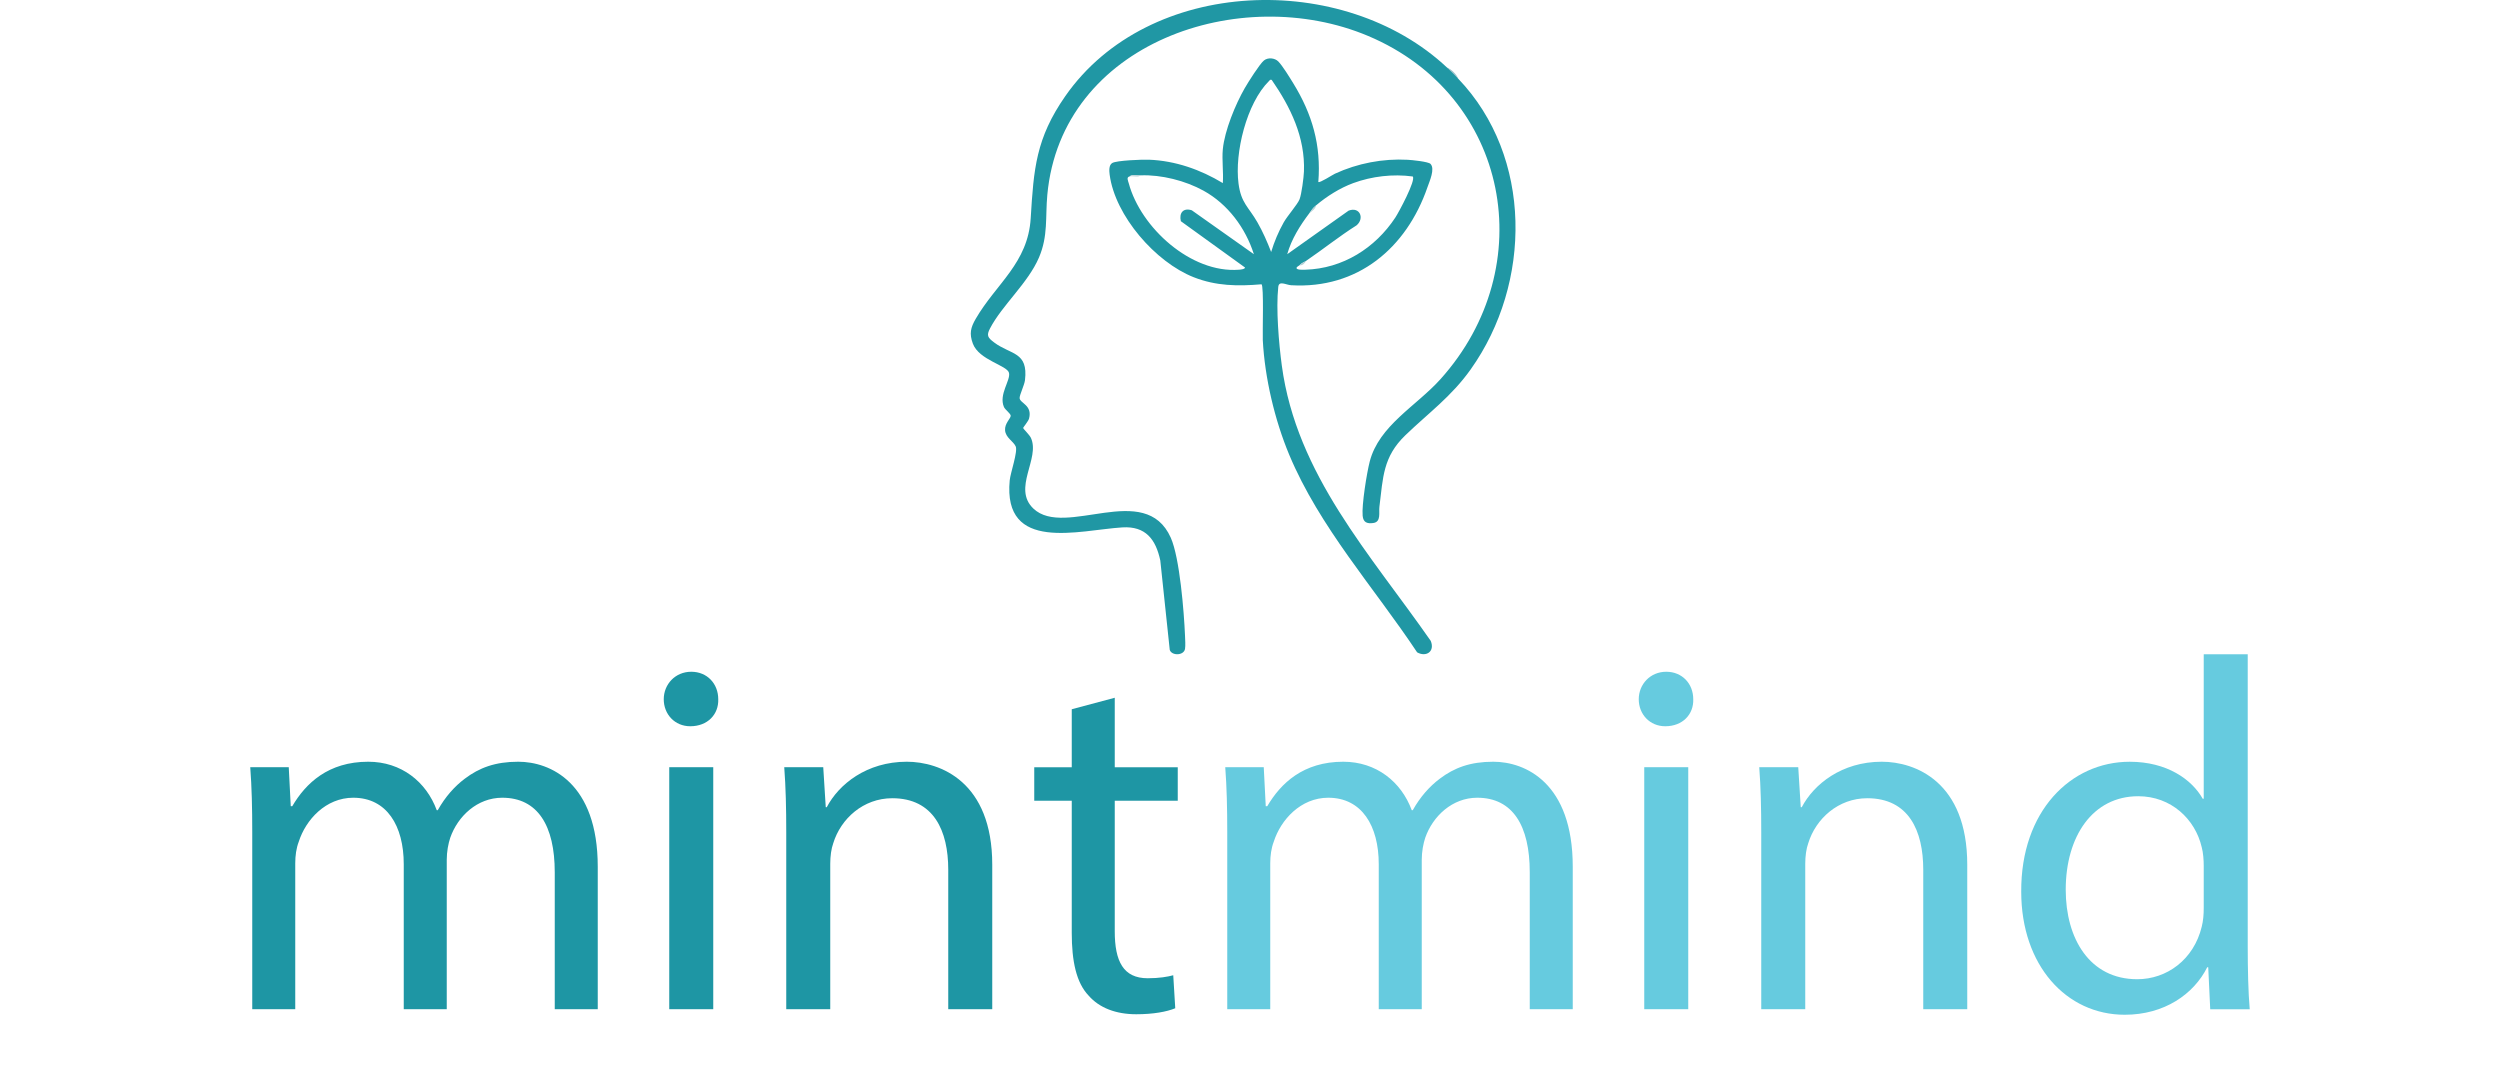 <svg viewBox="0 0 1000 434.8" xmlns="http://www.w3.org/2000/svg" data-name="Layer 1" id="Layer_1">
  <g>
    <path fill="#2097a4" d="M578.86,27.05c1.76,1.16,3.27,2.69,4.44,4.44,29.86,31.21,29.47,81.83,4.98,116.26-7.75,10.9-16.79,17.36-26.1,26.32-9.01,8.67-8.95,16.85-10.42,28.67-.28,2.27.78,6.01-2.43,6.46-2.57.36-4.02-.27-4.27-2.88-.41-4.34,1.66-17.13,2.82-21.66,3.71-14.45,18.63-22.22,28.31-32.99,40.47-45.03,27.61-113.42-28.89-137.27-51.16-21.59-122.77,2.68-128.37,63.52-.83,8.99.37,16.43-3.34,25.09-4.4,10.26-14.73,19.04-19.59,28.38-1.46,2.81-.93,3.64,1.64,5.58,6.64,5.01,13.72,3.61,12.36,15.08-.23,1.98-2.21,5.96-2.15,7.18.11,2.08,5.21,2.8,3.77,8.21-.28,1.04-2.38,3.54-2.38,3.76,0,.25,2.56,2.74,3.11,3.92,3.86,8.26-7.53,20.19,1.01,28.31,12.67,12.03,44.68-11.42,54.96,11.67,3.59,8.08,5.29,29.75,5.69,39.17.06,1.44.23,4.03,0,5.31-.51,2.75-5.38,2.77-6.11.36l-3.78-35.75c-1.81-8.48-5.89-13.81-15.19-13.23-17.32,1.09-47.83,10.25-45.04-18.83.29-3.03,3.33-11.54,2.38-13.6s-4.03-3.44-4.24-6.45c-.19-2.73,2.25-4.67,2.26-5.77,0-.89-2.21-2.37-2.71-3.51-2.15-5.01,2.71-10.63,2.03-13.64s-11.99-5.09-14.46-11.7c-1.49-4.01-.89-6.43,1.17-9.98,8.15-14.03,20.87-22.19,21.97-40.22,1.2-19.79,2.09-31.94,13.83-48.8,33.39-47.93,111.34-50.28,152.73-11.41Z"></path>
    <path fill="#2097a4" d="M489.13,59.7c.72-7.47,5.05-17.99,8.81-24.51,1.31-2.27,5.93-9.62,7.65-11.01,1.6-1.29,4.33-1.02,5.75.42,1.67,1.7,4.6,6.48,5.96,8.7,7.6,12.34,11.21,24.79,10.03,39.49.5.52,5.67-2.86,6.67-3.32,9.01-4.16,19.13-6.1,29.08-5.56,1.68.09,8.27.74,9.13,1.65,1.89,2.01-.4,6.93-1.23,9.35-8.39,24.31-27.91,40.76-54.53,39.18-2.05-.12-4.85-1.97-5.14.65-.95,8.77.22,22.6,1.42,31.5,5.89,43.67,35.45,75.47,59.57,110.12,1.76,4.26-1.86,6.61-5.45,4.57-17.24-25.94-39.02-50.02-51.15-79.01-5.8-13.86-9.79-30.8-10.58-45.84-.15-2.97.48-21.75-.51-22.37-9.5.82-18.19.7-27.15-2.83-15.23-6.01-31.43-24.52-33.6-41.02-.19-1.47-.37-3.82,1.04-4.66,1.75-1.05,12.17-1.43,14.71-1.32,10.54.42,20.59,3.95,29.52,9.35.31-4.37-.41-9.25,0-13.55ZM508.67,31.94c-.68-.17-.71.11-1.07.47-8.99,8.9-13.81,28.76-12.19,41.01,1.04,7.88,3.96,9.23,7.57,15.53,2.15,3.75,3.94,7.84,5.48,11.85,1.24-4.11,2.92-8.1,5.03-11.85,1.49-2.63,5.53-7.19,6.33-9.22s1.67-8.73,1.76-11.12c.53-13.69-5.35-25.77-12.91-36.67ZM451.82,70.58c-1.37.3-.57,1.78-.31,2.76,4.79,17.75,24.91,36.02,44.06,34.55.53-.04,2.38-.17,2.44-.88l-25.67-18.53c-.78-3.3.95-5.46,4.37-4.37l24.84,17.57c-3.35-10.51-10.39-20.02-20.13-25.4-7.27-4.01-16.85-6.45-25.17-6.14-1.4.19-3.39-.5-4.44.44ZM526.44,82.13c-1.62,1.37-1.59,1.7-2.67,3.11-3.79,5-7.2,10.45-8.88,16.44l24.55-17.42c4.5-1.72,6.46,3.09,3.2,5.87-6.97,4.41-13.4,9.58-20.21,14.22-1.02.7-1.46.58-2.67,1.78-.29.28-.86.46-1.11.89-.45,1.07,2.76.89,3.54.86,14.88-.44,27.9-8.63,35.96-20.89,1.3-1.97,8.36-15.03,6.93-16.4-7.87-1.07-16.34-.09-23.78,2.65-5.33,1.96-10.61,5.3-14.87,8.9Z"></path>
    <path fill="#a1c5cd" d="M583.3,31.49c-1.3-1.36-3.09-3.17-4.44-4.44,1.75.66,3.8,2.72,4.44,4.44Z"></path>
    <path fill="#b4d0d6" d="M523.78,85.24c1.07-1.41,1.04-1.74,2.67-3.11-.2,1.36-1.61,2.33-2.67,3.11Z"></path>
    <path fill="#bcd4da" d="M456.26,70.14c-.06,0-.51.4-1.07.46-1.05.11-2.45-.22-3.37-.02,1.05-.95,3.05-.25,4.44-.44Z"></path>
    <path fill="#b4d0d6" d="M522.45,104.34c-.57,1.02-1.39,1.94-2.67,1.78,1.21-1.2,1.64-1.08,2.67-1.78Z"></path>
  </g>
  <g>
    <rect fill="none" height="173.1" width="1000" y="261.7"></rect>
    <path fill="#1e96a4" d="M100.9,333.09c0-10-.2-18.2-.8-26.2h15.4l.8,15.6h.6c5.4-9.2,14.4-17.8,30.4-17.8,13.2,0,23.2,8,27.4,19.4h.4c3-5.4,6.8-9.6,10.8-12.6,5.8-4.4,12.2-6.8,21.4-6.8,12.8,0,31.8,8.4,31.8,42v57h-17.2v-54.8c0-18.6-6.8-29.8-21-29.8-10,0-17.8,7.4-20.8,16-.8,2.4-1.4,5.6-1.4,8.8v59.8h-17.2v-58c0-15.4-6.8-26.6-20.2-26.6-11,0-19,8.8-21.8,17.6-1,2.6-1.4,5.6-1.4,8.6v58.4h-17.2v-70.6h0Z"></path>
    <path fill="#1e96a4" d="M287.3,279.7c.2,6-4.2,10.8-11.2,10.8-6.2,0-10.6-4.8-10.6-10.8s4.6-11,11-11,10.8,4.8,10.8,11h0ZM267.7,403.69v-96.8h17.6v96.8h-17.6Z"></path>
    <path fill="#1e96a4" d="M314.5,333.09c0-10-.2-18.2-.8-26.2h15.6l1,16h.4c4.8-9.2,16-18.2,32-18.2,13.4,0,34.2,8,34.2,41.2v57.8h-17.6v-55.8c0-15.6-5.8-28.6-22.4-28.6-11.6,0-20.6,8.2-23.6,18-.8,2.2-1.2,5.2-1.2,8.2v58.2h-17.6v-70.6h0Z"></path>
    <path fill="#1e96a4" d="M445.9,279.1v27.8h25.2v13.4h-25.2v52.2c0,12,3.4,18.8,13.2,18.8,4.6,0,8-.6,10.2-1.2l.8,13.2c-3.4,1.4-8.8,2.4-15.6,2.4-8.2,0-14.8-2.6-19-7.4-5-5.2-6.8-13.8-6.8-25.2v-52.8h-15v-13.4h15v-23.2l17.2-4.6h0Z"></path>
    <path fill="#66cbdf" d="M490.9,333.09c0-10-.2-18.2-.8-26.2h15.4l.8,15.6h.6c5.4-9.2,14.4-17.8,30.4-17.8,13.2,0,23.2,8,27.4,19.4h.4c3-5.4,6.8-9.6,10.8-12.6,5.8-4.4,12.2-6.8,21.4-6.8,12.8,0,31.8,8.4,31.8,42v57h-17.2v-54.8c0-18.6-6.8-29.8-21-29.8-10,0-17.8,7.4-20.8,16-.8,2.4-1.4,5.6-1.4,8.8v59.8h-17.2v-58c0-15.4-6.8-26.6-20.2-26.6-11,0-19,8.8-21.8,17.6-1,2.6-1.4,5.6-1.4,8.6v58.4h-17.2v-70.6h0Z"></path>
    <path fill="#66cbdf" d="M677.3,279.7c.2,6-4.2,10.8-11.2,10.8-6.2,0-10.6-4.8-10.6-10.8s4.6-11,11-11,10.8,4.8,10.8,11ZM657.7,403.69v-96.8h17.6v96.8h-17.6Z"></path>
    <path fill="#66cbdf" d="M704.5,333.09c0-10-.2-18.2-.8-26.2h15.6l1,16h.4c4.8-9.2,16-18.2,32-18.2,13.4,0,34.2,8,34.2,41.2v57.8h-17.6v-55.8c0-15.6-5.8-28.6-22.4-28.6-11.6,0-20.6,8.2-23.6,18-.8,2.2-1.2,5.2-1.2,8.2v58.2h-17.6v-70.6h0Z"></path>
    <path fill="#66cbdf" d="M899.09,261.7v117c0,8.6.2,18.4.8,25h-15.8l-.8-16.8h-.4c-5.4,10.8-17.2,19-33,19-23.4,0-41.4-19.8-41.4-49.2-.2-32.2,19.8-52,43.4-52,14.8,0,24.8,7,29.2,14.8h.4v-57.8h17.6ZM881.49,346.29c0-2.2-.2-5.2-.8-7.4-2.6-11.2-12.2-20.4-25.4-20.4-18.2,0-29,16-29,37.4,0,19.6,9.6,35.8,28.6,35.8,11.8,0,22.6-7.8,25.8-21,.6-2.4.8-4.8.8-7.6v-16.8h0Z"></path>
  </g>
</svg>